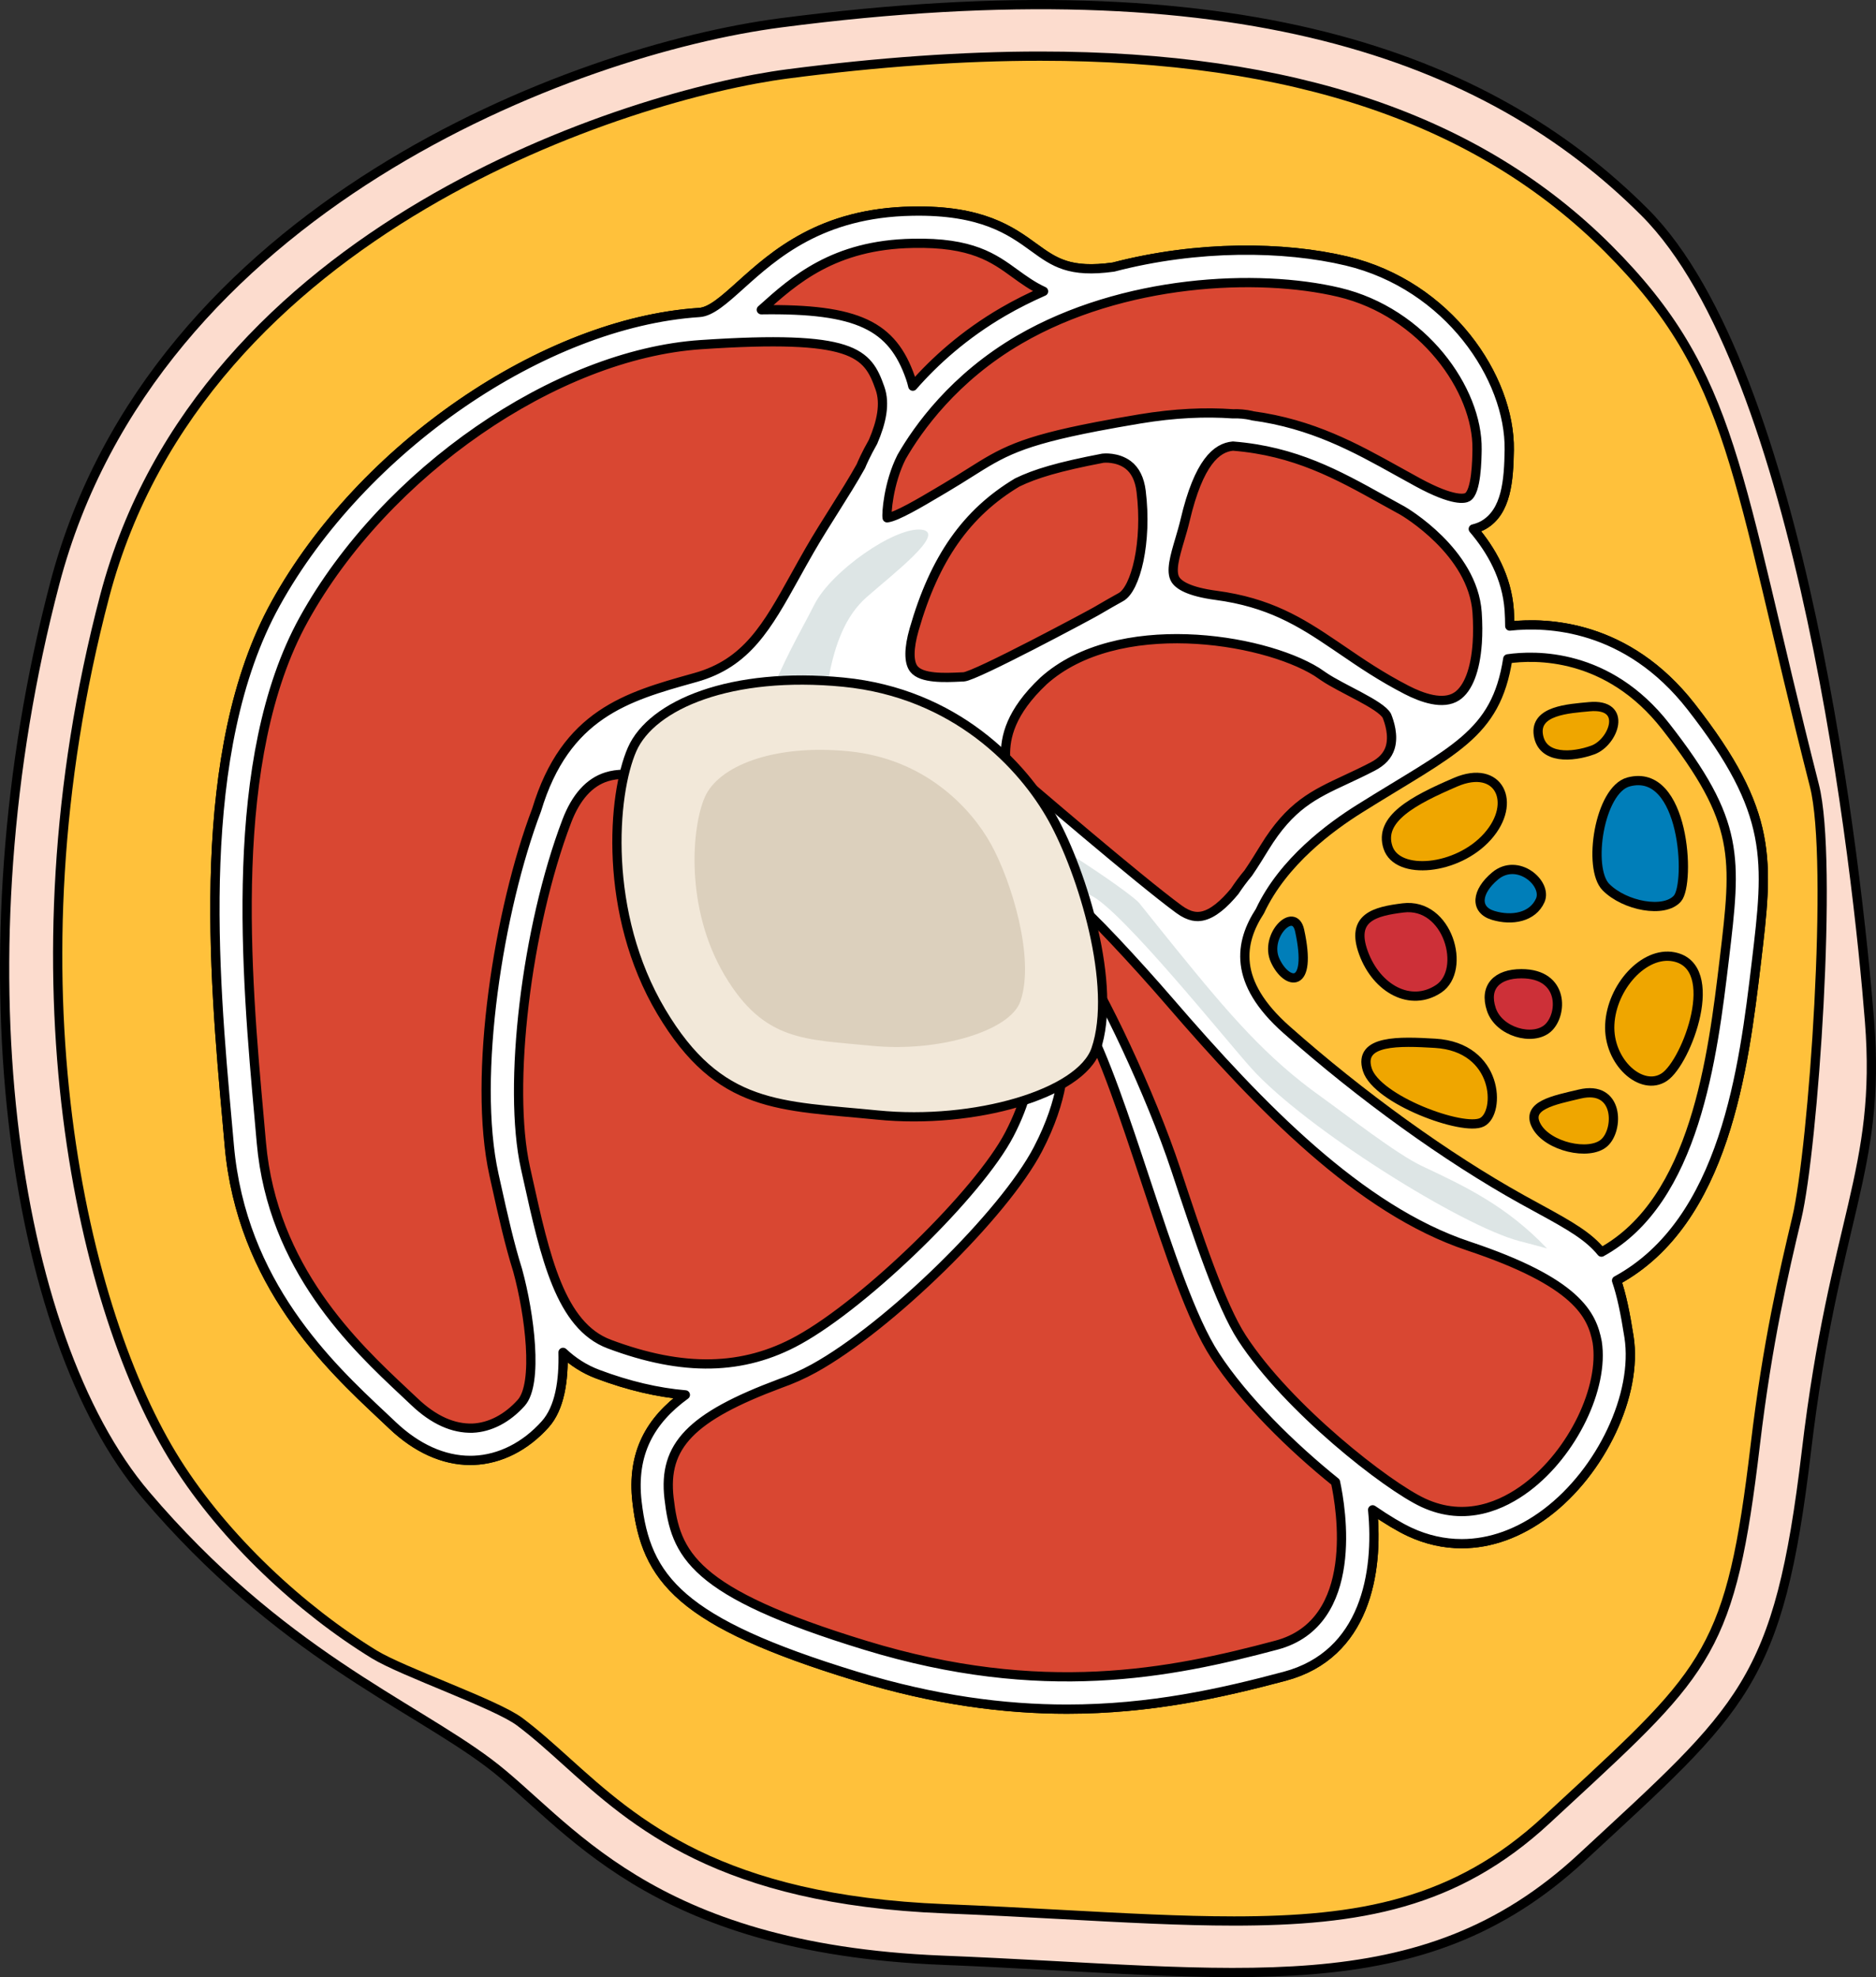 <?xml version="1.0" encoding="utf-8"?>
<!-- Generator: Adobe Illustrator 25.2.3, SVG Export Plug-In . SVG Version: 6.00 Build 0)  -->
<svg version="1.1" id="Camada_1" xmlns="http://www.w3.org/2000/svg" xmlns:xlink="http://www.w3.org/1999/xlink" x="0px" y="0px"
	 width="203.07px" height="213.969px" viewBox="0 0 203.07 213.969" enable-background="new 0 0 203.07 213.969"
	 xml:space="preserve">
<rect x="0" y="0" width="203.07" height="213.969" fill="#333333" stroke="none"/>
<g>
	<path fill="#FCDCCE" stroke="#000000" stroke-linecap="round" stroke-linejoin="round" stroke-miterlimit="10" d="M84.509,2.472
		C62.003,5.407,16.613,22.542,5.937,63.109s-4.697,81.562,9.822,98.643s28.611,22.632,37.151,29.038
		c8.54,6.405,17.081,20.07,49.108,21.351s51.67,5.124,69.178-11.103s21.351-18.789,24.34-43.983s8.113-30.319,6.832-46.546
		c-1.281-16.227-7.259-70.459-24.34-87.54S133.617-3.934,84.509,2.472z"/>
	<path fill="#FFC13B" stroke="#000000" stroke-linecap="round" stroke-linejoin="round" stroke-miterlimit="10" d="M133.487,207.894
		c-5.581,0-11.845-0.339-18.476-0.698c-4.034-0.218-8.282-0.448-12.771-0.627c-24.317-0.972-33.516-9.262-40.909-15.924
		c-1.727-1.556-3.357-3.026-5.077-4.316c-2.551-1.914-12.636-5.383-15.75-7.291c-7.878-4.832-16.132-12.45-21.419-20.826
		C8.923,142.11,0.443,105.893,11.329,64.527C21.811,24.696,68.229,10.218,85.231,8.001c9.791-1.278,19.003-1.926,27.38-1.926
		c27.345,0,47.453,6.817,61.474,20.836c13.789,13.788,13.704,24.318,22.321,58.123c2.065,8.101-0.119,39.233-1.908,46.779
		c-1.411,5.955-3.168,13.366-4.499,24.585c-2.62,22.088-4.994,24.283-20.439,38.558l-2.155,1.994
		c-9.833,9.113-20.267,10.945-33.914,10.945C133.49,207.894,133.489,207.894,133.487,207.894z"/>
	<path fill="#D94732" stroke="#000000" stroke-linecap="round" stroke-linejoin="round" stroke-miterlimit="10" d="M183.061,76.48
		c-6.927-8.873-15.585-9.174-19.635-8.726c-0.007-0.561-0.018-1.125-0.059-1.719c-0.249-3.568-1.963-6.529-3.891-8.789
		c0.4-0.102,0.783-0.237,1.134-0.442c2.455-1.437,2.71-4.797,2.76-8.114c0.117-7.79-6.582-17.82-17.61-20.443
		c-6.745-1.606-16.107-1.725-25.233,0.657c-4.742,0.658-6.385-0.51-8.614-2.128c-2.49-1.809-5.623-4.071-13.169-3.925
		c-9.865,0.173-14.906,4.703-18.588,8.012c-1.796,1.615-3.216,2.889-4.472,2.956c-0.01,0.001-0.019,0.001-0.03,0.002
		C58.863,34.939,39.17,48.478,29.847,65.312c-8.864,16.004-6.69,40.142-5.253,56.115l0.227,2.547
		c1.309,14.936,10.867,23.897,16.577,29.252l1.075,1.013c2.628,2.498,5.536,3.808,8.432,3.808c0.129,0,0.26-0.003,0.389-0.008
		c2.835-0.116,5.578-1.501,7.724-3.902c1.586-1.773,2.009-4.754,1.93-7.781c1.068,1.003,2.304,1.814,3.778,2.366
		c3.323,1.247,6.465,1.978,9.461,2.235c-3.805,2.768-5.837,6.325-5.23,11.581c0.96,8.323,4.607,13.021,23.689,18.85
		c8.548,2.613,16.083,3.578,22.847,3.578c9.054,0,16.724-1.731,23.582-3.561c8.727-2.328,10.173-11.23,9.508-18.009
		c1.54,1.056,2.925,1.888,4.01,2.392c1.831,0.851,3.725,1.273,5.631,1.273c3.098,0,6.222-1.116,9.145-3.314
		c5.986-4.505,9.923-12.872,8.966-19.054c-0.001-0.005-0.001-0.011-0.003-0.018c-0.41-2.625-0.816-4.559-1.346-6.091
		c11.754-6.391,13.779-23.095,15.125-34.378C191.44,93.072,192.048,87.991,183.061,76.48z"/>
	<path fill="#FFFFFF" stroke="#000000" stroke-linecap="round" stroke-linejoin="round" stroke-miterlimit="10" d="M183.061,76.48
		c-6.927-8.873-15.585-9.174-19.635-8.726c-0.007-0.561-0.018-1.125-0.059-1.719c-0.249-3.568-1.963-6.529-3.891-8.789
		c0.4-0.102,0.783-0.237,1.134-0.442c2.455-1.437,2.71-4.797,2.76-8.114c0.117-7.79-6.582-17.82-17.61-20.443
		c-6.745-1.606-16.107-1.725-25.233,0.657c-4.742,0.658-6.385-0.51-8.614-2.128c-2.49-1.809-5.623-4.071-13.169-3.925
		c-9.865,0.173-14.906,4.703-18.588,8.012c-1.796,1.615-3.216,2.889-4.472,2.956c-0.01,0.001-0.019,0.001-0.03,0.002
		C58.863,34.939,39.17,48.478,29.847,65.312c-8.864,16.004-6.69,40.142-5.253,56.115l0.227,2.547
		c1.309,14.936,10.867,23.897,16.577,29.252l1.075,1.013c2.628,2.498,5.536,3.808,8.432,3.808c0.129,0,0.26-0.003,0.389-0.008
		c2.835-0.116,5.578-1.501,7.724-3.902c1.586-1.773,2.009-4.754,1.93-7.781c1.068,1.003,2.304,1.814,3.778,2.366
		c3.323,1.247,6.465,1.978,9.461,2.235c-3.805,2.768-5.837,6.325-5.23,11.581c0.96,8.323,4.607,13.021,23.689,18.85
		c8.548,2.613,16.083,3.578,22.847,3.578c9.054,0,16.724-1.731,23.582-3.561c8.727-2.328,10.173-11.23,9.508-18.009
		c1.54,1.056,2.925,1.888,4.01,2.392c1.831,0.851,3.725,1.273,5.631,1.273c3.098,0,6.222-1.116,9.145-3.314
		c5.986-4.505,9.923-12.872,8.966-19.054c-0.001-0.005-0.001-0.011-0.003-0.018c-0.41-2.625-0.816-4.559-1.346-6.091
		c11.754-6.391,13.779-23.095,15.125-34.378C191.44,93.072,192.048,87.991,183.061,76.48z M159.907,69.598
		c-0.002,0.016-0.003,0.032-0.005,0.048c-0.199,2.839-0.97,4.895-2.219,5.717c-1.478,0.97-3.762,0.157-5.42-0.698
		c-2.792-1.441-4.934-2.905-7.006-4.32c-0.29-0.198-0.574-0.389-0.859-0.583c-0.001-0.001-0.001-0.001-0.002-0.002
		c-0.001-0.001-0.003-0.002-0.005-0.002c-3.653-2.478-7.043-4.567-12.757-5.329c-2.982-0.397-4.032-1.135-4.388-1.684
		c-0.57-0.879-0.069-2.567,0.46-4.354c0.206-0.694,0.414-1.401,0.58-2.106c1.477-6.274,3.417-7.854,5.175-8.009
		c6.716,0.534,11.34,3.094,16.147,5.768c0.734,0.41,1.471,0.819,2.219,1.225c0.195,0.113,7.608,4.458,8.064,11.008
		C159.974,67.473,159.975,68.583,159.907,69.598z M150.484,80.897c-0.263,0.86-0.882,1.534-1.896,2.061
		c-1.073,0.557-2.035,1.006-2.916,1.416c-3.483,1.625-6,2.798-8.8,7.362c-0.492,0.802-1.088,1.773-1.75,2.744
		c-0.557,0.661-1.036,1.319-1.473,1.975c-1.124,1.358-2.345,2.452-3.538,2.685c-0.506,0.099-1.309,0.128-2.492-0.739
		c-4.364-3.202-16.285-13.441-18.091-14.995c-0.134-0.254-0.34-0.621-0.63-1.081c-0.031-0.177-0.054-0.366-0.057-0.574
		c-0.027-1.935,0.502-4.652,4.122-8.064c7.932-7.124,23.598-4.678,29.565-0.982c0.254,0.172,0.503,0.34,0.763,0.518
		c1.926,1.316,6.165,3.018,6.827,4.239C150.402,78.155,150.875,79.611,150.484,80.897z M112.206,111.31
		c-3.083,0.714-18.426,3.764-27.852-3.859c-5.621-4.546-8.189-12.185-7.648-22.695c1.482-6.242,6.687-6.76,16.478-7.178l1.111-0.048
		c6.145-0.272,9.853,3.963,11.409,6.274c0.222,0.654,0.558,1.217,0.998,1.689l9.053,13.765v7.423L112.206,111.31z M119.384,49.587
		c0.089-0.014,1.557-0.156,2.721,0.715c0.777,0.583,1.254,1.545,1.417,2.857c0.685,5.515-0.595,10.6-2.195,11.463
		c-0.577,0.31-1.526,0.862-2.698,1.544c-0.658,0.382-13.065,7.031-14.315,7.086l-0.333,0.015c-1.676,0.08-4.213,0.196-5.058-0.872
		c-0.566-0.717-0.558-2.23,0.024-4.259c2.214-7.713,5.662-12.627,11.17-15.925C112.068,51.268,114.524,50.516,119.384,49.587z
		 M144.954,31.636c9.053,2.153,15.03,10.53,14.932,17.002c-0.016,1.135-0.069,4.591-1.036,5.159
		c-0.274,0.162-1.467,0.52-5.347-1.582c-0.742-0.403-1.473-0.81-2.201-1.215c-4.57-2.544-9.253-5.13-15.739-6.001
		c-0.02-0.005-0.035-0.02-0.055-0.025c-0.718-0.158-1.402-0.214-2.058-0.19c-2.955-0.209-6.263-0.08-10.088,0.556
		c-1.724,0.287-3.227,0.556-4.579,0.815c-0.015,0.003-0.037,0.004-0.051,0.007c-0.006,0.001-0.01,0.005-0.015,0.006
		c-8.345,1.604-10.237,2.787-13.752,5.005c-0.757,0.478-1.597,1.007-2.611,1.607l-0.769,0.456c-1.938,1.15-4.545,2.696-5.556,2.804
		c-0.093-0.381,0.129-3.754,1.562-6.585c1.772-3.086,5.677-8.59,12.758-12.705C121.544,30.244,136.134,29.542,144.954,31.636z
		 M82.486,33.454c3.455-3.105,7.753-6.969,16.317-7.119c6.412-0.144,8.777,1.603,11.063,3.261c0.95,0.69,1.916,1.386,3.097,1.933
		c-1.489,0.657-2.952,1.386-4.367,2.209c-4.232,2.46-7.429,5.361-9.787,8.055c-0.07-0.31-0.157-0.619-0.265-0.927
		c-1.956-5.59-5.618-7.502-16.136-7.343C82.435,33.499,82.46,33.477,82.486,33.454z M56.423,151.814
		c-1.514,1.692-3.384,2.666-5.269,2.743c-2.095,0.063-4.203-0.871-6.279-2.845l-1.093-1.028
		c-5.347-5.014-14.296-13.407-15.49-27.016l-0.227-2.555C26.665,105.566,24.551,82.069,32.896,67
		c8.797-15.886,27.278-28.656,42.99-29.704c16.543-1.105,18.02,0.86,19.37,4.722c0.584,1.666,0.176,3.638-0.753,5.796
		c-0.794,1.397-1.199,2.348-1.314,2.632c-0.845,1.518-1.839,3.097-2.853,4.707c-0.904,1.433-1.838,2.914-2.7,4.409
		c-0.55,0.954-1.066,1.884-1.564,2.781c-3.037,5.469-5.231,9.42-10.771,10.972l-0.314,0.088c-7.082,1.982-13.77,3.86-16.902,14.253
		c-4.064,10.688-6.981,28.811-4.61,39.487l0.24,1.079c0.733,3.31,1.436,6.456,2.327,9.276c0.001,0.003,0,0.007,0.001,0.01
		C57.326,142.19,58.292,149.724,56.423,151.814z M57.118,127.469l-0.24-1.083c-1.961-8.823,0.087-26.004,4.473-37.517
		c0.988-2.593,2.434-4.206,4.296-4.795c0.615-0.195,1.252-0.276,1.887-0.276c2.261,0,4.493,1.034,5.649,1.667
		c-0.408,11.237,2.611,19.544,8.982,24.696c9.693,7.839,24.11,5.92,29.448,4.847c-0.075,1.603-0.54,4.264-2.349,7.743
		c-3.299,6.344-15.462,18.213-22.832,22.279c-5.97,3.295-12.477,3.431-20.48,0.429C60.659,143.476,59.018,136.058,57.118,127.469z
		 M138.177,178.038c-11.515,3.073-25.399,5.858-44.512,0.018c-18.764-5.734-20.545-9.838-21.244-15.918
		c-0.656-5.675,2.377-8.81,12.007-12.407c1.255-0.443,2.484-0.985,3.686-1.648c8.114-4.477,20.573-16.671,24.242-23.723
		c2.854-5.488,2.888-9.35,2.701-11.038l2.309-3.013c2.164,3.96,4.424,10.772,6.621,17.407c2.571,7.764,5.001,15.096,7.539,18.99
		c3.138,4.813,8.324,9.89,13.036,13.683C145.158,163.145,147.315,175.602,138.177,178.038z M165.273,160.963
		c-2.577,1.941-6.612,3.803-11.212,1.666c-3.938-1.829-14.642-10.196-19.618-17.825c-2.291-3.516-4.761-10.972-7.15-18.183
		c-2.721-8.214-8.018-19.39-10.776-23.315v-5.523c1.315,0.911,6.347,6.295,10.087,10.63c9.84,11.406,20.565,22.502,32.325,26.425
		c11.789,3.931,13.4,7.433,13.964,10.41C173.648,150.185,170.234,157.229,165.273,160.963z"/>
	<path fill="#DDE5E5" d="M112.297,95.937l-6.328-8.654c4.376,1.113,16.422,9.285,17.37,10.471c1.26,1.576,2.551,3.19,3.863,4.807
		l0,0c0,0,0,0,0,0.001c5.958,7.347,9.879,11.901,15.813,16.141c2.721,1.943,8.12,6.182,10.958,7.513
		c4.499,2.113,9.118,4.281,13.486,8.898c-0.948-0.267-1.944-0.528-2.979-0.798c-6.318-1.652-23.19-12.246-28.984-18.657
		c-2.773-3.067-14.11-17.226-17.443-18.773c-1.581-0.734-2.981-1.116-4.184-1.145C113.301,95.727,112.776,95.793,112.297,95.937z"/>
	<path fill="#DDE5E5" d="M74.164,84.229c0,0,5.742-0.823,8.392-7.21s3.784-8.027,5.614-11.624c1.83-3.597,8.677-8.368,11.546-8.077
		c2.868,0.291-3.096,4.823-5.941,7.339c-4.543,4.019-4.543,12.407-5.242,19.746L74.164,84.229z"/>
	<g>
		<path fill="#F2E8D9" stroke="#000000" stroke-linecap="round" stroke-linejoin="round" stroke-miterlimit="10" d="
			M118.628,113.572c-1.65,4.806-13.143,8.149-23.658,7.097c-10.515-1.051-17.086-0.581-23.395-11.199
			c-6.309-10.618-5.287-23.51-3.154-28.367c2.133-4.857,10.756-8.465,22.869-7.279S110.727,82.8,113.944,88.6
			C117.162,94.401,120.979,106.722,118.628,113.572z"/>
		<path fill="#DCD0BD" d="M110.459,108.349c-1.123,3.27-8.943,5.544-16.097,4.829s-11.625-0.395-15.918-7.62
			c-4.292-7.225-3.598-15.996-2.146-19.301c1.451-3.305,7.318-5.759,15.56-4.953s13.225,6.107,15.414,10.054
			S112.059,103.689,110.459,108.349z"/>
	</g>
	<path fill="#FFC13B" stroke="#000000" stroke-linecap="round" stroke-linejoin="round" stroke-miterlimit="10" d="M186.644,103.851
		c-1.251,10.482-3.139,26.078-13.295,31.657c-1.356-1.68-3.341-2.832-6.56-4.588c-0.632-0.344-1.318-0.719-2.062-1.132
		c-8.123-4.515-17.41-11.209-25.48-18.366c-5.859-5.195-5.046-9.466-2.866-12.816c2.532-5.412,7.721-9.164,10.764-11.073
		c10.177-6.382,14.779-7.954,16.066-16.232c2.883-0.418,10.841-0.698,17.103,7.325C188.417,89.004,187.972,92.731,186.644,103.851z"
		/>
	<g>
		<path fill="#EFA600" stroke="#000000" stroke-linecap="round" stroke-linejoin="round" stroke-miterlimit="10" d="M157.568,84.647
			c-4.609,1.98-8.343,3.973-7.325,7.061s7.529,2.478,10.784-1.185C164.283,86.861,162.248,82.637,157.568,84.647z"/>
		<path fill="#EFA600" stroke="#000000" stroke-linecap="round" stroke-linejoin="round" stroke-miterlimit="10" d="M172.015,76.483
			c-2.228,0.212-5.901,0.407-5.494,3.052c0.407,2.645,3.663,2.442,5.901,1.628C174.66,80.349,176.288,76.076,172.015,76.483z"/>
		<path fill="#EFA600" stroke="#000000" stroke-linecap="round" stroke-linejoin="round" stroke-miterlimit="10" d="
			M181.171,103.546c-3.203-0.616-6.715,3.256-6.918,7.325s3.459,7.325,5.901,5.697C182.596,114.941,186.462,104.563,181.171,103.546
			z"/>
		<path fill="#EFA600" stroke="#000000" stroke-linecap="round" stroke-linejoin="round" stroke-miterlimit="10" d="M170.998,118.4
			c-2.778,0.661-5.901,1.221-4.68,3.459c1.221,2.238,5.697,3.256,7.325,1.831S175.271,117.382,170.998,118.4z"/>
		<path fill="#EFA600" stroke="#000000" stroke-linecap="round" stroke-linejoin="round" stroke-miterlimit="10" d="M155.33,112.906
			c-3.795-0.223-8.343-0.407-7.325,2.849s10.377,6.715,12.412,5.697C162.451,120.435,162.248,113.313,155.33,112.906z"/>
		<path fill="#007EB9" stroke="#000000" stroke-linecap="round" stroke-linejoin="round" stroke-miterlimit="10" d="
			M140.679,100.697c-0.591-2.704-3.866,0.61-2.645,3.256S142.104,107.208,140.679,100.697z"/>
		<path fill="#CD3038" stroke="#000000" stroke-linecap="round" stroke-linejoin="round" stroke-miterlimit="10" d="M151.871,98.255
			c-3.035,0.379-5.697,1.017-4.273,4.883c1.424,3.866,5.087,5.901,8.139,3.866S156.754,97.645,151.871,98.255z"/>
		<path fill="#CD3038" stroke="#000000" stroke-linecap="round" stroke-linejoin="round" stroke-miterlimit="10" d="M164.69,105.377
			c-2.645,0-4.07,1.424-3.256,3.866c0.814,2.442,4.477,3.459,6.104,2.035S169.37,105.377,164.69,105.377z"/>
		<path fill="#007EB9" stroke="#000000" stroke-linecap="round" stroke-linejoin="round" stroke-miterlimit="10" d="M161.841,94.796
			c-2.032,1.693-2.238,3.663-0.203,4.273c2.035,0.61,4.273,0.203,5.087-1.628C167.538,95.61,164.283,92.762,161.841,94.796z"/>
		<path fill="#007EB9" stroke="#000000" stroke-linecap="round" stroke-linejoin="round" stroke-miterlimit="10" d="M176.288,84.622
			c-3.17,0.845-4.477,9.36-2.442,11.395c2.035,2.035,6.308,2.849,7.732,1.221C183.003,95.61,182.392,82.995,176.288,84.622z"/>
	</g>
</g>
</svg>
